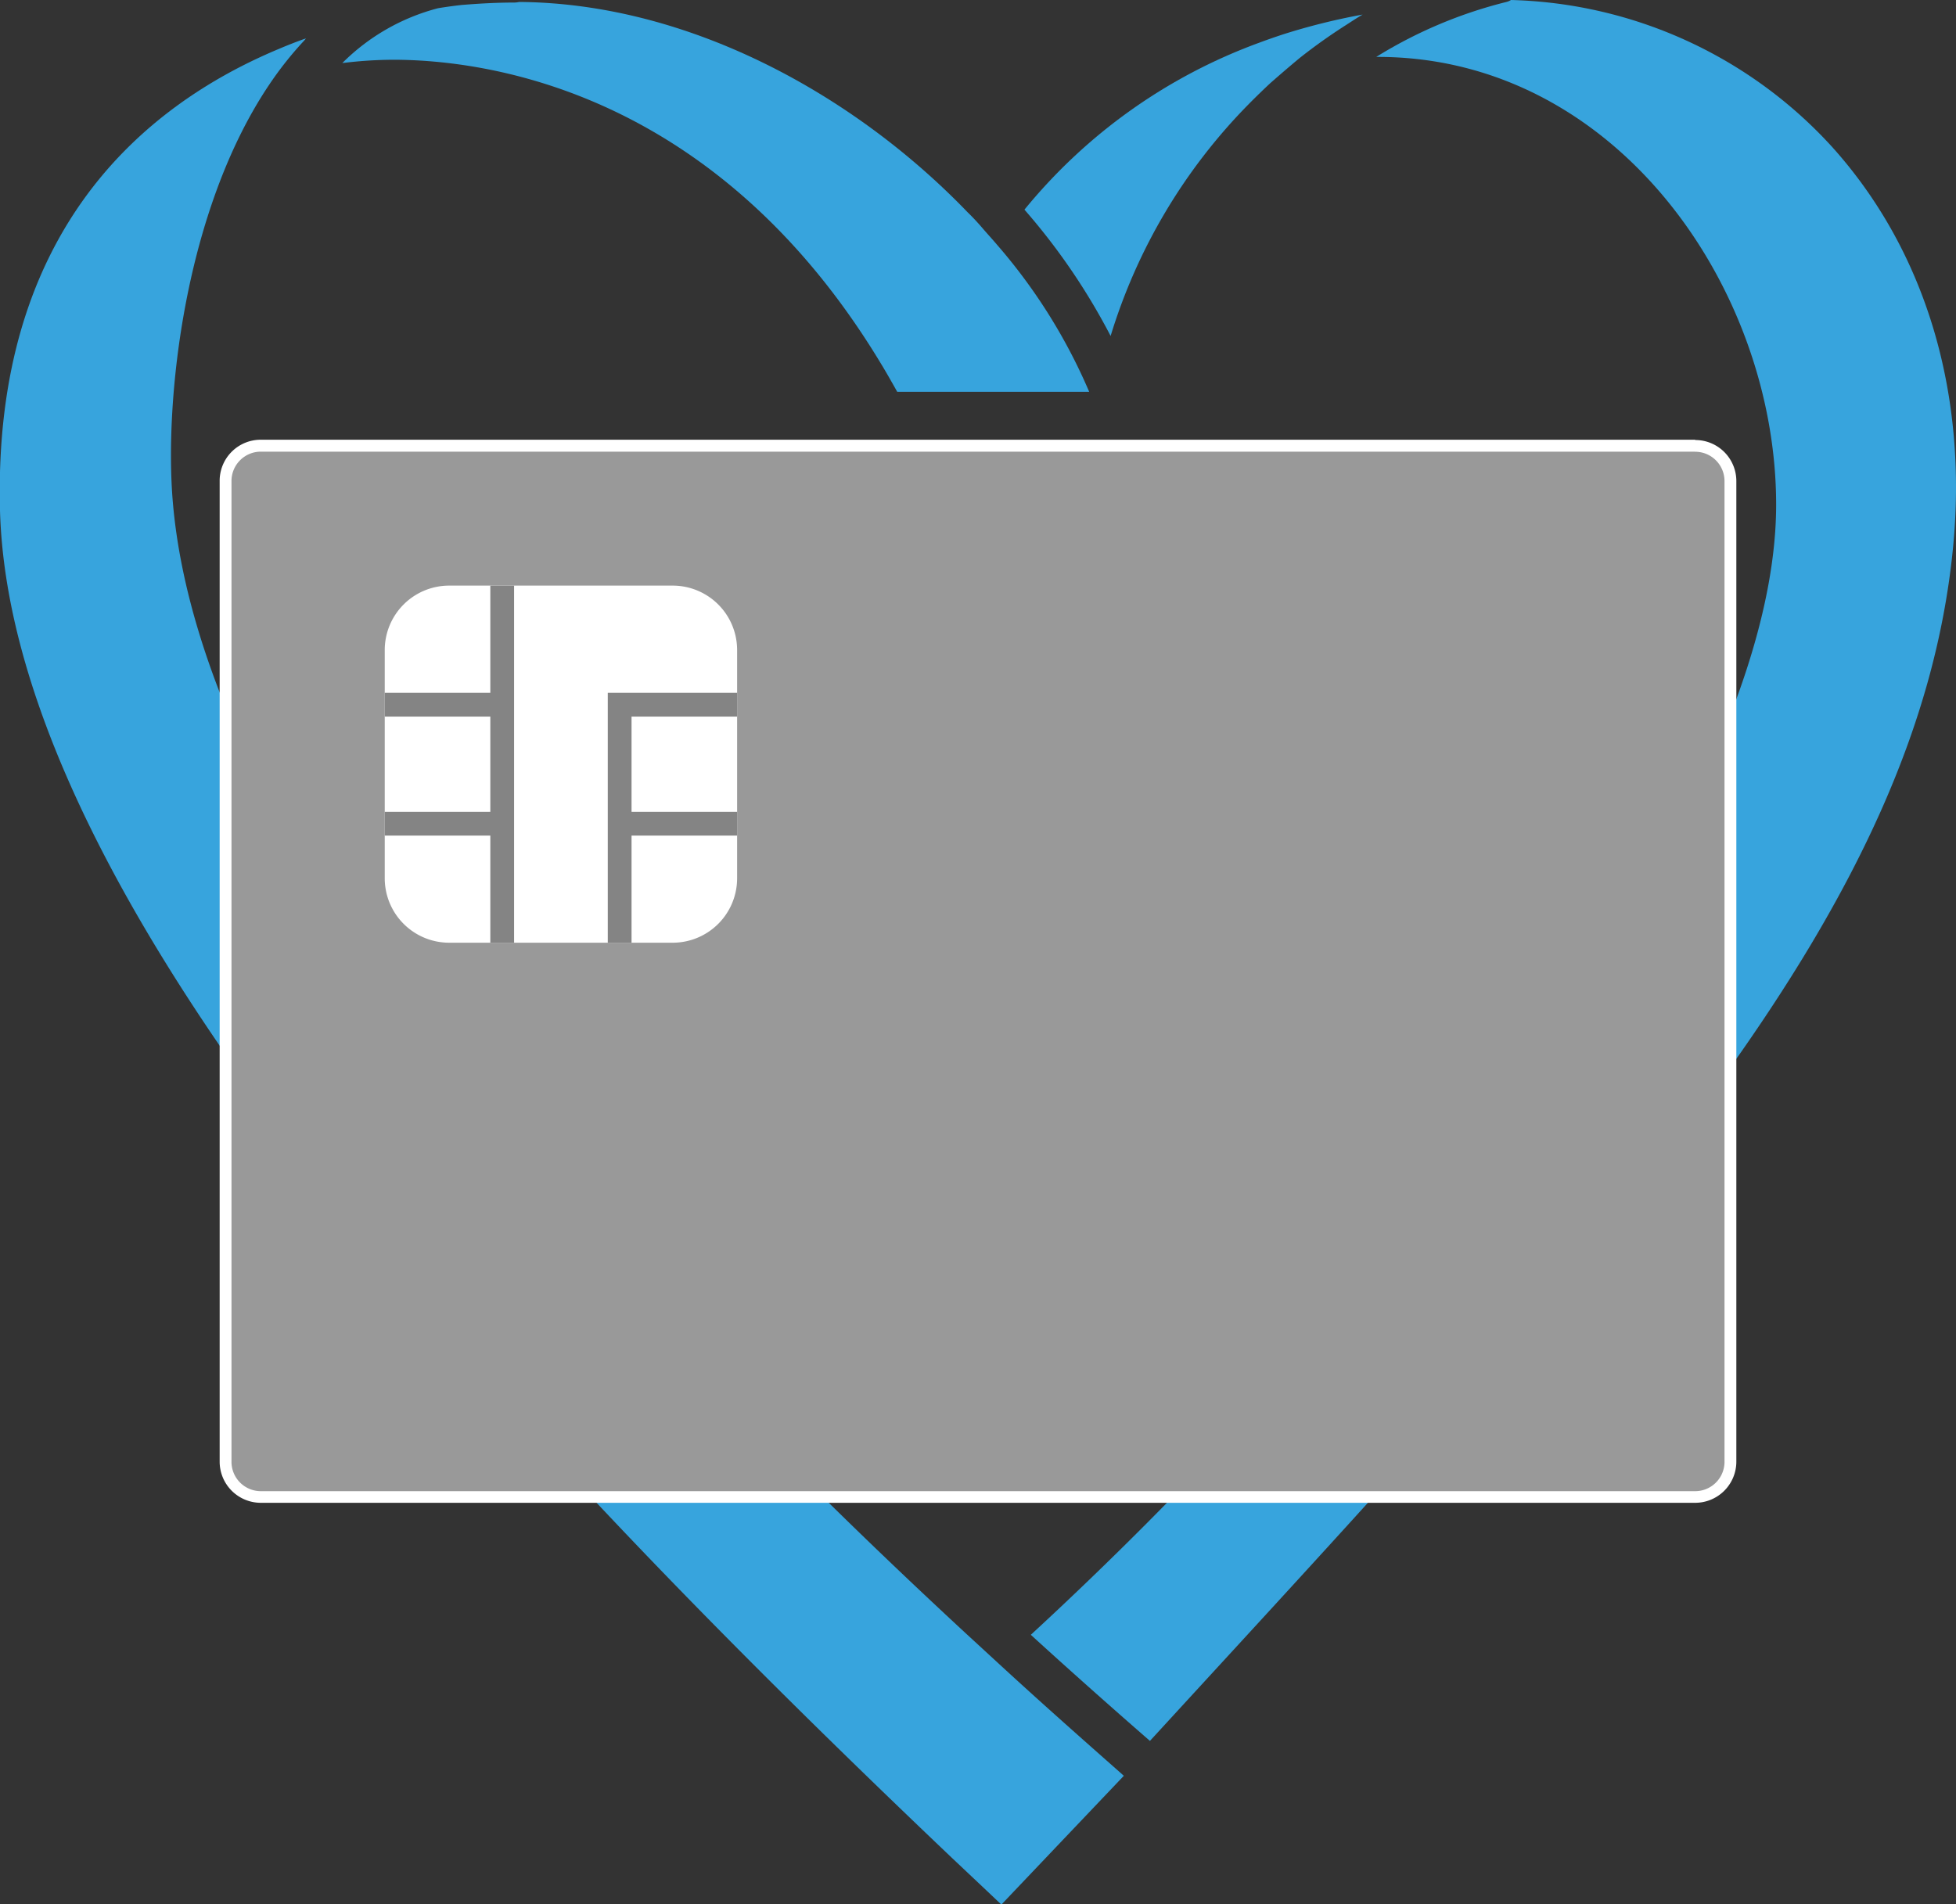 <svg xmlns="http://www.w3.org/2000/svg" width="200" height="194.74" viewBox="0 0 200 194.74"><rect x="0" y="0" width="200" height="194.74" fill="#333333" stroke="none"/><defs><style>.cls-1{fill:#37a4dd;}.cls-2{fill:#999;}.cls-3{fill:#fff;}.cls-4{fill:none;stroke:#848484;stroke-miterlimit:10;stroke-width:2.43px;}</style></defs><g id="レイヤー_2" data-name="レイヤー 2"><g id="レイヤー_1-2" data-name="レイヤー 1"><path class="cls-1" d="M187.31,15A46,46,0,0,0,154.5,0a1.66,1.66,0,0,1-.43.19,46.43,46.43,0,0,0-13.35,5.63h.15c24.37,0,40.74,23.67,40.74,45.79,0,20.84-17.31,47.94-31.83,67a383.86,383.86,0,0,1-44.38,48.58q5.82,5.31,12.18,10.85l4.47-4.87c44.53-48.46,73.94-80.49,77.62-116.9C201.29,40.29,196.9,25.64,187.31,15Z"/><path class="cls-1" d="M127.6,10.73q1.1-1.12,2.28-2.22c1-.88,2-1.74,3-2.57a57.05,57.05,0,0,1,4.75-3.38c.56-.36,1.11-.73,1.7-1.07a65.48,65.48,0,0,0-8.06,2c-.86.28-1.69.57-2.52.88a55.68,55.68,0,0,0-24,17.07,65.34,65.34,0,0,1,8.81,12.92A57.72,57.72,0,0,1,127.6,10.73Z"/><path class="cls-1" d="M90.12,37.26c.47.77.92,1.57,1.38,2.38l.24.43h19.63a57.06,57.06,0,0,0-9.39-15c-.48-.57-1-1.13-1.48-1.69s-1-1.13-1.57-1.68C87.35,9.67,70.43.33,53.09.2a2.42,2.42,0,0,1-.48.06c-1.79,0-3.61.1-5.43.25-.8.09-1.6.2-2.39.33A21.5,21.5,0,0,0,35,6.45a43.58,43.58,0,0,1,5.17-.34C49.76,6.11,73.25,9.24,90.12,37.26Z"/><path class="cls-1" d="M102.11,170.13l-1.63-1.5-1.62-1.49C60.24,131.42,20.67,86.71,17.67,51.33,16.79,41,18.83,21.6,27.52,8.67A35.92,35.92,0,0,1,31,4.26c.1-.1.19-.22.29-.33L31.07,4q-1.26.45-2.55,1C14.82,10.72-.75,23.53,0,52.21,1.12,92.48,51.23,146.14,97.33,190l3.53,3.33,1.53,1.45,12.52-13.17-.31-.28C110.49,177.7,106.31,174,102.11,170.13Z"/><rect class="cls-2" x="23.06" y="45.59" width="153.87" height="107.5" rx="3.6"/><path class="cls-3" d="M173.33,46.2a3,3,0,0,1,3,3v100.3a3,3,0,0,1-3,3H26.67a3,3,0,0,1-3-3V49.19a3,3,0,0,1,3-3H173.33m0-1.22H26.67a4.2,4.2,0,0,0-4.21,4.21v100.3a4.21,4.21,0,0,0,4.21,4.21H173.33a4.21,4.21,0,0,0,4.21-4.21V49.19A4.2,4.2,0,0,0,173.33,45Z"/><path class="cls-3" d="M68.83,59.89H45.88a6.59,6.59,0,0,0-6.54,6.63V89.78a6.59,6.59,0,0,0,6.54,6.63H68.83a6.59,6.59,0,0,0,6.54-6.63V66.52A6.59,6.59,0,0,0,68.83,59.89Z"/><line class="cls-4" x1="51.35" y1="59.89" x2="51.35" y2="96.41"/><line class="cls-4" x1="39.34" y1="72.07" x2="51.35" y2="72.07"/><line class="cls-4" x1="39.34" y1="84.24" x2="51.35" y2="84.24"/><polyline class="cls-4" points="75.37 72.07 63.36 72.07 63.36 96.41"/><line class="cls-4" x1="63.36" y1="84.24" x2="75.37" y2="84.24"/></g></g></svg>